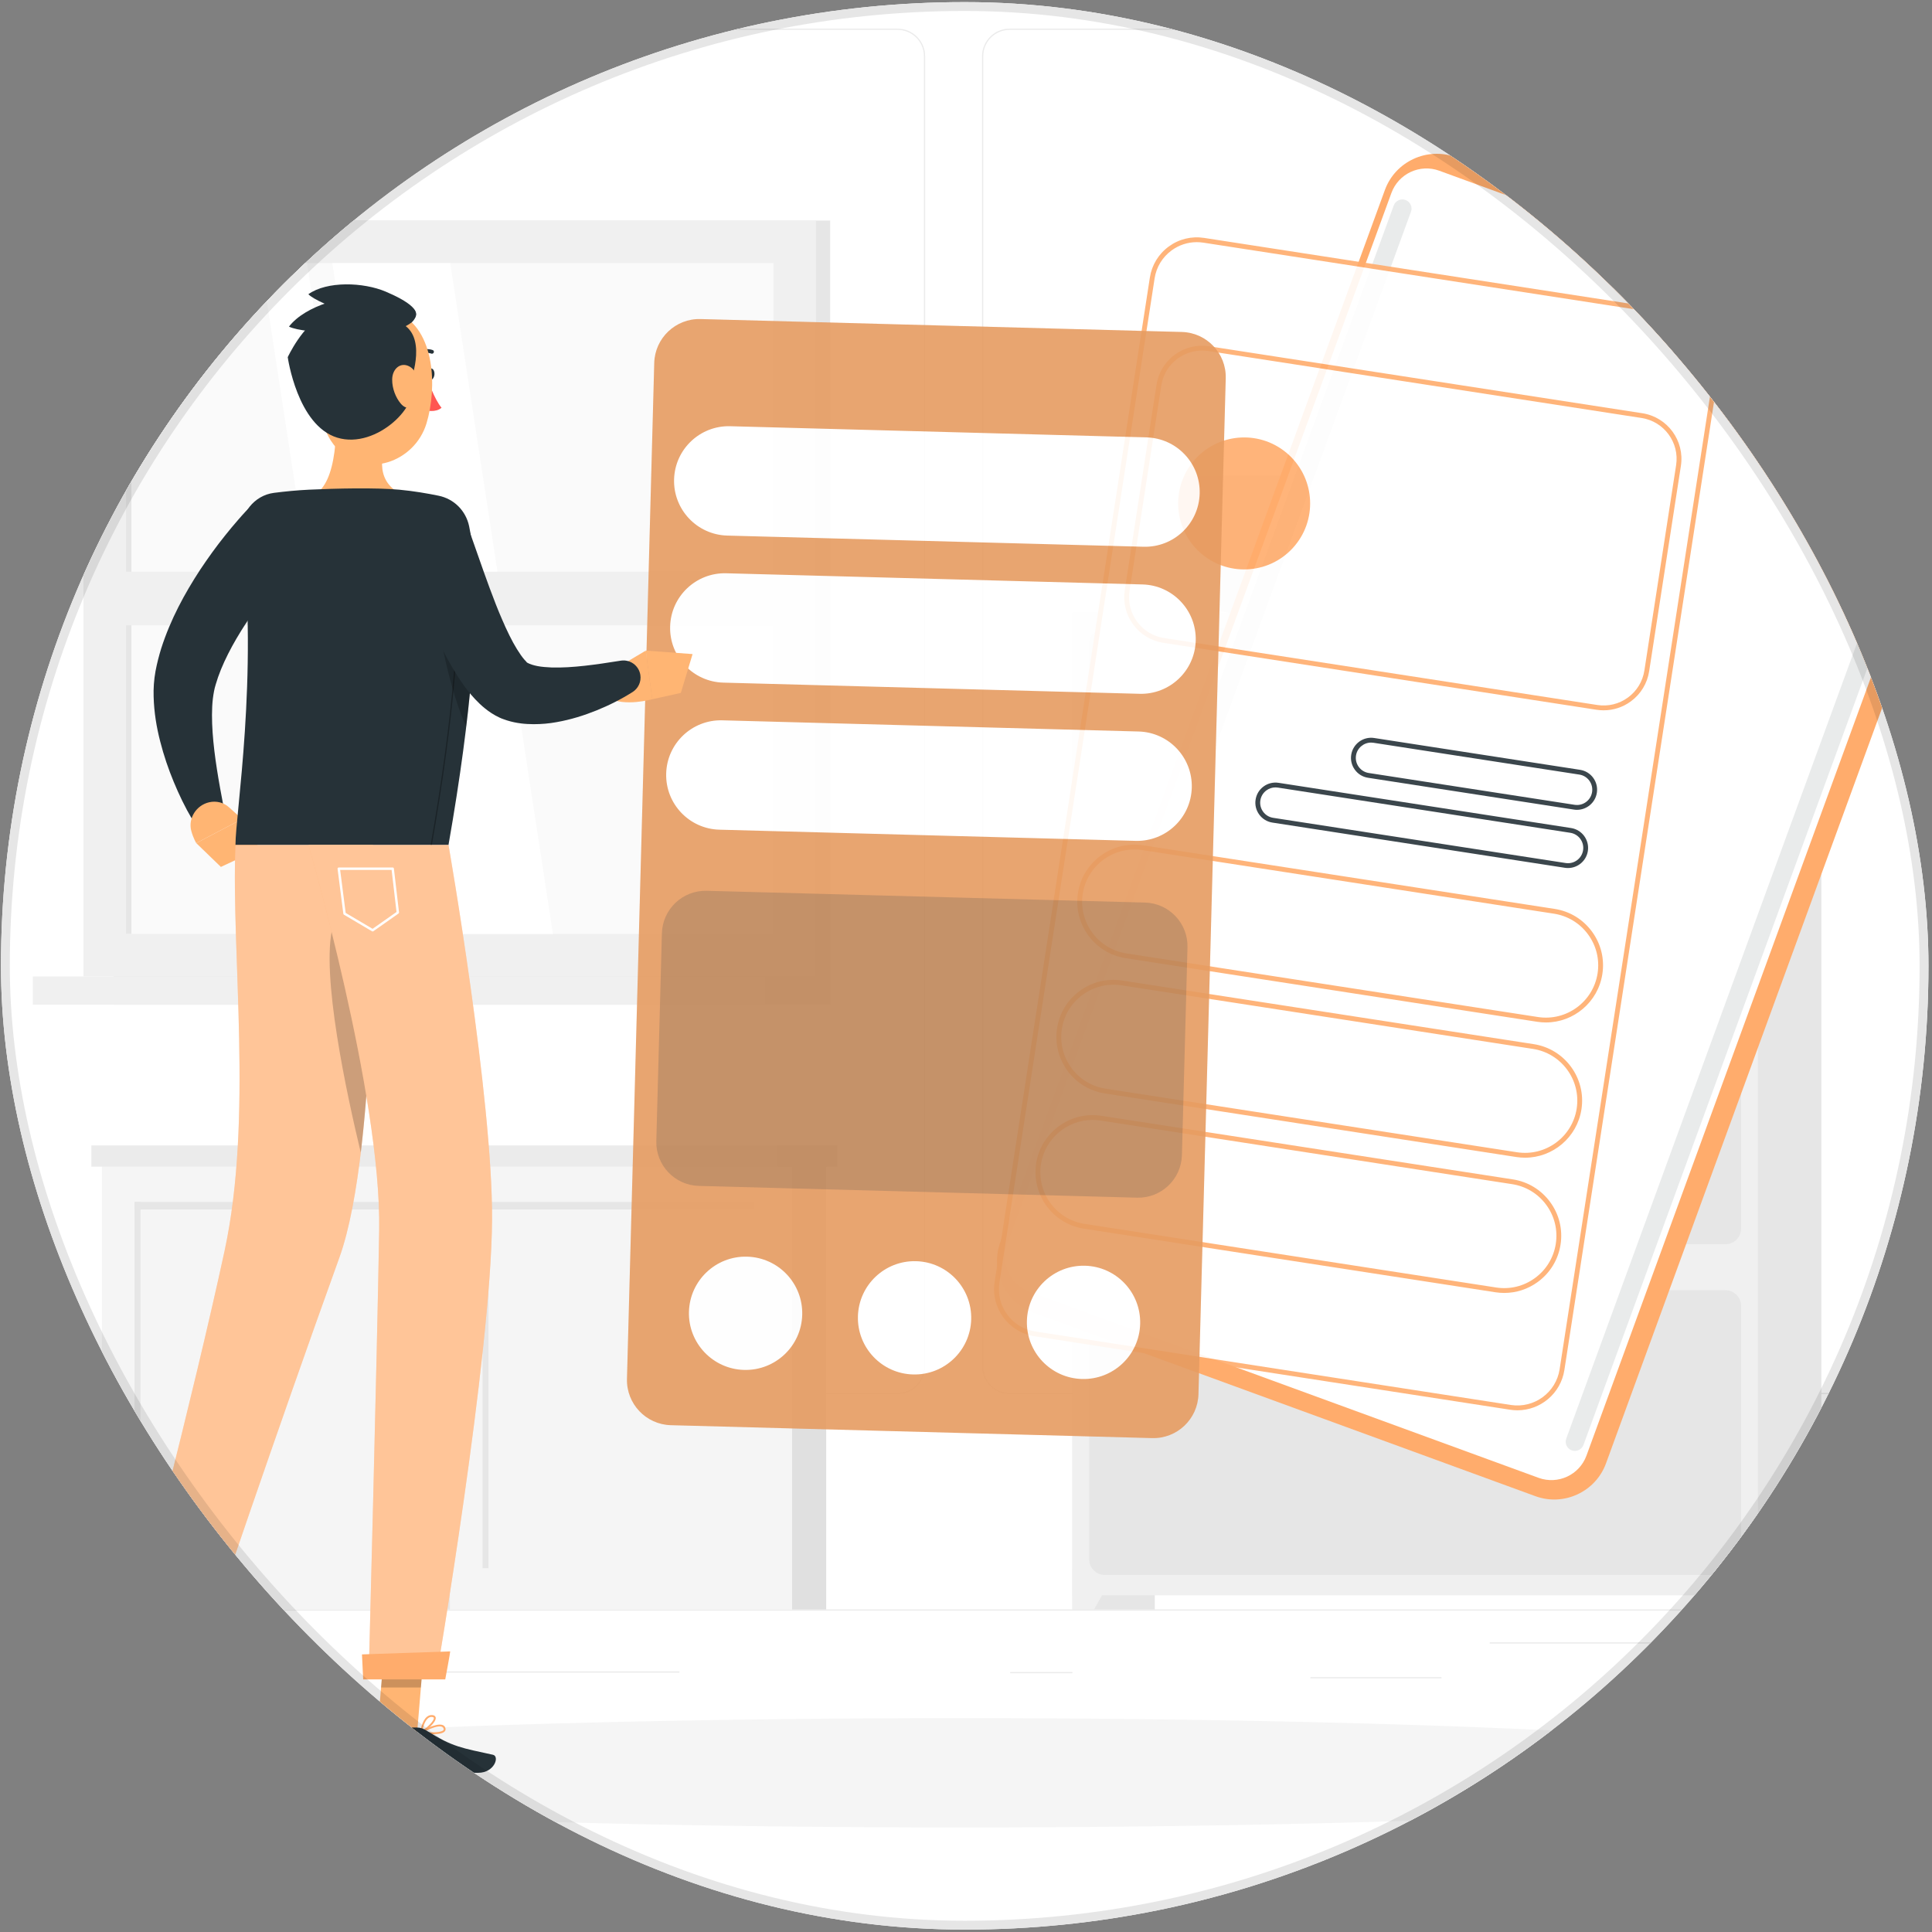 <svg width="206" height="206" viewBox="0 0 206 206" fill="none" xmlns="http://www.w3.org/2000/svg">
<rect x="0" y="0" width="206" height="206" fill="#808080" stroke="none"/>
<g clip-path="url(#clip0_37_764)">
<rect x="0.103" y="0.225" width="205.519" height="205.519" rx="102.76" fill="white"/>
<g clip-path="url(#clip1_37_764)">
<rect width="257.37" height="257.37" transform="translate(-26.294 -25.229)" fill="white"/>
<path d="M231.076 171.607H-26.294V171.735H231.076V171.607Z" fill="#EBEBEB"/>
<path d="M205.288 179.892H188.239V180.021H205.288V179.892Z" fill="#EBEBEB"/>
<path d="M114.345 178.279H107.711V178.408H114.345V178.279Z" fill="#EBEBEB"/>
<path d="M153.694 178.823H139.724V178.952H153.694V178.823Z" fill="#EBEBEB"/>
<path d="M187.724 175.112H158.841V175.241H187.724V175.112Z" fill="#EBEBEB"/>
<path d="M14.363 181.068H0.709V181.196H14.363V181.068Z" fill="#EBEBEB"/>
<path d="M30.785 181.068H18.946V181.196H30.785V181.068Z" fill="#EBEBEB"/>
<path d="M72.441 178.215H41.137V178.344H72.441V178.215Z" fill="#EBEBEB"/>
<path d="M95.707 148.65H-3.689C-5.309 148.65 -6.627 147.332 -6.627 145.712V5.995C-6.627 4.375 -5.309 3.057 -3.689 3.057H95.707C97.326 3.057 98.644 4.375 98.644 5.995V145.712C98.644 147.332 97.326 148.65 95.707 148.65ZM-3.689 3.186C-5.238 3.186 -6.499 4.446 -6.499 5.996V145.713C-6.499 147.262 -5.238 148.522 -3.689 148.522H95.707C97.256 148.522 98.516 147.262 98.516 145.713V5.995C98.516 4.446 97.256 3.186 95.707 3.186L-3.689 3.186Z" fill="#EBEBEB"/>
<path d="M207.043 148.65H107.648C106.028 148.65 104.71 147.332 104.71 145.712V5.995C104.71 4.375 106.028 3.057 107.648 3.057H207.043C208.664 3.057 209.981 4.375 209.981 5.995V145.712C209.982 147.332 208.664 148.65 207.043 148.65ZM107.648 3.186C106.099 3.186 104.839 4.446 104.839 5.996V145.713C104.839 147.262 106.099 148.522 107.648 148.522H207.043C208.592 148.522 209.853 147.262 209.853 145.713V5.995C209.853 4.446 208.592 3.186 207.043 3.186L107.648 3.186Z" fill="#EBEBEB"/>
<path d="M12.139 104.117L88.518 104.117L88.518 23.518L12.139 23.518L12.139 104.117Z" fill="#E6E6E6"/>
<path d="M8.898 104.117L87.004 104.117L87.004 23.518L8.898 23.518L8.898 104.117Z" fill="#F0F0F0"/>
<path d="M12.139 107.128L88.518 107.128V104.117L12.139 104.117V107.128Z" fill="#E6E6E6"/>
<path d="M3.499 107.128L81.605 107.128V104.117L3.499 104.117V107.128Z" fill="#F0F0F0"/>
<path d="M82.467 99.579L82.467 28.055L13.435 28.055L13.435 99.579L82.467 99.579Z" fill="#FAFAFA"/>
<path d="M58.956 99.58L48.005 28.055H35.434L46.385 99.58H58.956Z" fill="white"/>
<path d="M43.685 99.58L32.733 28.055H27.832L38.784 99.58H43.685Z" fill="white"/>
<path d="M14.011 99.58L14.011 28.056H13.435L13.435 99.58H14.011Z" fill="#E6E6E6"/>
<path d="M83.963 60.958H11.938V66.677H83.963V60.958Z" fill="#F0F0F0"/>
<path d="M114.345 171.607H123.128L123.128 65.324H114.345L114.345 171.607Z" fill="#E6E6E6"/>
<path d="M116.654 171.607H114.345V167.292H119.076L116.654 171.607Z" fill="#F0F0F0"/>
<path d="M185.421 171.607H194.204V65.324H185.421V171.607Z" fill="#E6E6E6"/>
<path d="M114.344 170.101H187.436V65.324L114.344 65.324L114.344 170.101Z" fill="#F0F0F0"/>
<path d="M117.806 97.399H183.974C184.896 97.399 185.644 96.651 185.644 95.729V68.709C185.644 67.787 184.896 67.039 183.974 67.039H117.806C116.884 67.039 116.136 67.787 116.136 68.709V95.729C116.136 96.651 116.884 97.399 117.806 97.399Z" fill="#E6E6E6"/>
<path d="M185.126 171.607H187.436V167.292H182.705L185.126 171.607Z" fill="#F0F0F0"/>
<path d="M117.806 132.666H183.974C184.896 132.666 185.644 131.918 185.644 130.995V103.976C185.644 103.054 184.896 102.306 183.974 102.306H117.806C116.884 102.306 116.136 103.054 116.136 103.976V130.996C116.136 131.918 116.884 132.666 117.806 132.666Z" fill="#E6E6E6"/>
<path d="M117.806 167.932H183.974C184.896 167.932 185.644 167.184 185.644 166.262V139.242C185.644 138.32 184.896 137.572 183.974 137.572H117.806C116.884 137.572 116.136 138.32 116.136 139.242V166.262C116.136 167.185 116.884 167.932 117.806 167.932Z" fill="#E6E6E6"/>
<path d="M136.92 70.784H163.309C164.423 70.784 165.487 69.129 166.253 66.207H133.977C134.743 69.129 135.807 70.784 136.92 70.784Z" fill="#F0F0F0"/>
<path d="M136.92 106.05H163.309C164.423 106.05 165.487 104.396 166.253 101.473H133.977C134.743 104.396 135.807 106.05 136.92 106.05Z" fill="#F0F0F0"/>
<path d="M136.92 141.317H163.309C164.423 141.317 165.487 139.662 166.253 136.74H133.977C134.743 139.662 135.807 141.317 136.92 141.317Z" fill="#F0F0F0"/>
<path d="M169.554 50.612C169.554 50.612 169.671 65.443 174.149 65.443C178.626 65.443 178.743 50.612 178.743 50.612H169.554Z" fill="#E6E6E6"/>
<path d="M121.265 50.719C121.265 50.719 121.556 65.443 132.709 65.443C143.862 65.443 144.153 50.719 144.153 50.719H121.265Z" fill="#E6E6E6"/>
<path d="M135.525 54.417C135.525 54.417 135.743 65.442 144.095 65.442C152.447 65.442 152.665 54.417 152.665 54.417H135.525Z" fill="#F0F0F0"/>
<path d="M146.677 57.361C146.677 57.361 146.837 65.443 152.959 65.443C159.082 65.443 159.241 57.361 159.241 57.361H146.677Z" fill="#EBEBEB"/>
<path d="M177.048 52.791C176.993 52.791 176.937 52.778 176.885 52.752C176.397 52.503 172.123 50.259 172.413 48.064C172.524 47.222 172.956 46.542 173.338 45.942C173.934 45.004 174.365 44.326 173.619 43.311C172.476 41.754 173.724 40.483 174.825 39.362C175.343 38.835 175.88 38.288 176.182 37.725C176.635 36.879 176.27 36.235 175.766 35.344C175.335 34.583 174.847 33.721 174.827 32.563C174.762 28.778 177.757 27.077 177.885 27.007C178.058 26.912 178.275 26.974 178.372 27.146C178.467 27.319 178.405 27.538 178.232 27.634C178.12 27.697 175.486 29.207 175.544 32.551C175.561 33.526 175.983 34.27 176.39 34.99C176.914 35.914 177.454 36.869 176.814 38.064C176.463 38.718 175.891 39.301 175.337 39.866C174.146 41.078 173.453 41.874 174.198 42.887C175.234 44.298 174.549 45.376 173.943 46.328C173.585 46.892 173.214 47.474 173.124 48.159C172.934 49.597 176.009 51.501 177.21 52.113C177.386 52.203 177.457 52.42 177.367 52.596C177.304 52.719 177.178 52.791 177.048 52.791Z" fill="#E6E6E6"/>
<path d="M179.665 17.838C179.665 17.838 173.923 23.998 177.81 27.886C184.849 27.885 179.665 17.838 179.665 17.838Z" fill="#F0F0F0"/>
<path d="M171.508 19.614C171.508 19.614 172.011 28.019 177.507 27.884C182.36 22.785 171.508 19.614 171.508 19.614Z" fill="#F0F0F0"/>
<path d="M182.191 33.266C182.191 33.266 176.257 32.887 175.873 36.75C179.023 40.595 182.191 33.266 182.191 33.266Z" fill="#F0F0F0"/>
<path d="M171.063 27.659C171.063 27.659 171.763 33.564 175.633 33.243C178.844 29.45 171.063 27.659 171.063 27.659Z" fill="#F0F0F0"/>
<path d="M170.741 38.306C170.741 38.306 174.261 39.835 173.344 42.166C170.403 43.447 170.741 38.306 170.741 38.306Z" fill="#F0F0F0"/>
<path d="M176.554 42.371C176.554 42.371 175.896 45.246 174.005 44.883C172.622 42.842 176.554 42.371 176.554 42.371Z" fill="#F0F0F0"/>
<path d="M178.771 39.502C178.771 39.502 175.804 41.935 174.148 40.054C174.352 36.853 178.771 39.502 178.771 39.502Z" fill="#F0F0F0"/>
<path d="M47.347 123.757H10.871V171.607H47.347V123.757Z" fill="#F5F5F5"/>
<path d="M14.979 167.207L14.979 128.157H14.345L14.345 167.207H14.979Z" fill="#E6E6E6"/>
<path d="M43.294 128.157H14.345V128.959H43.294V128.157Z" fill="#E6E6E6"/>
<path d="M84.457 123.757H47.981V171.607H84.457V123.757Z" fill="#F5F5F5"/>
<path d="M84.457 171.607H88.093V123.758H84.457V171.607Z" fill="#E0E0E0"/>
<path d="M52.088 167.207L52.088 128.157H51.455L51.455 167.207H52.088Z" fill="#E6E6E6"/>
<path d="M47.981 171.607L47.981 124.399H47.347L47.347 171.607H47.981Z" fill="#E6E6E6"/>
<path d="M80.404 128.157H51.455V128.959H80.404V128.157Z" fill="#E6E6E6"/>
<path d="M45.46 128.558C45.838 128.558 46.144 128.864 46.144 129.241V140.357C46.144 140.734 45.838 141.04 45.46 141.04C45.084 141.04 44.778 140.734 44.778 140.357V129.241C44.778 128.864 45.084 128.558 45.46 128.558Z" fill="#E0E0E0"/>
<path d="M49.868 128.558C50.245 128.558 50.551 128.864 50.551 129.241V140.357C50.551 140.734 50.245 141.04 49.868 141.04C49.49 141.04 49.185 140.734 49.185 140.357V129.241C49.185 128.864 49.491 128.558 49.868 128.558Z" fill="#E0E0E0"/>
<path d="M89.265 122.129H9.738V124.399H89.265V122.129Z" fill="#EBEBEB"/>
<path d="M89.265 122.129H82.917V124.399H89.265V122.129Z" fill="#E0E0E0"/>
<path d="M102.391 194.854C157.511 194.854 202.194 192.244 202.194 189.025C202.194 185.807 157.511 183.197 102.391 183.197C47.272 183.197 2.589 185.807 2.589 189.025C2.589 192.244 47.272 194.854 102.391 194.854Z" fill="#F5F5F5"/>
<path d="M193.03 28.672L192.854 29.155L202.993 32.862L203.17 32.378L193.03 28.672Z" fill="#FFAC6C"/>
<path d="M187.221 26.548L187.044 27.032L190.279 28.214L190.456 27.731L187.221 26.548Z" fill="#FFAC6C"/>
<path d="M155.19 16.753L208.749 36.329C211.778 37.436 213.351 40.82 212.244 43.85L171.238 156.038C170.131 159.067 166.747 160.64 163.717 159.532L110.159 139.956C107.129 138.849 105.557 135.465 106.664 132.435L147.669 20.247C148.777 17.218 152.161 15.646 155.19 16.753Z" fill="#FFAC6C"/>
<path d="M169.16 155.2L210.115 43.15C210.87 41.084 209.808 38.797 207.742 38.042L153.465 18.204C151.4 17.449 149.113 18.512 148.358 20.578L107.403 132.629C106.648 134.694 107.711 136.981 109.776 137.736L164.052 157.574C166.119 158.328 168.405 157.266 169.16 155.2Z" fill="white"/>
<path d="M186.666 29.55C185.12 31.626 182.394 32.439 179.963 31.551L178.884 31.157C176.453 30.268 174.893 27.888 175.05 25.305L186.666 29.55Z" fill="#FFAC6C"/>
<path opacity="0.1" d="M167.585 154.645C168.09 154.83 168.654 154.568 168.839 154.063L209.066 44.002C209.251 43.497 208.988 42.933 208.483 42.749C207.978 42.564 207.414 42.826 207.23 43.331L167.002 153.393C166.818 153.897 167.08 154.461 167.585 154.645Z" fill="#263238"/>
<path opacity="0.1" d="M108.965 133.219C109.47 133.404 110.034 133.142 110.218 132.637L150.446 22.576C150.63 22.071 150.368 21.507 149.863 21.323C149.358 21.138 148.794 21.4 148.61 21.905L108.382 131.967C108.198 132.471 108.46 133.035 108.965 133.219Z" fill="#263238"/>
<g opacity="0.9">
<path d="M166.55 146.04L183.099 38.951C183.506 36.325 181.706 33.867 179.079 33.461L128.348 25.62C125.721 25.215 123.263 27.014 122.857 29.641L106.307 136.73C105.902 139.356 107.701 141.814 110.328 142.22L161.06 150.061C163.685 150.466 166.143 148.666 166.55 146.04Z" fill="white"/>
<path d="M161.797 150.374C161.54 150.374 161.281 150.355 161.02 150.314L110.288 142.474C107.525 142.047 105.625 139.453 106.053 136.691L122.603 29.602C122.809 28.263 123.525 27.086 124.617 26.286C125.71 25.486 127.05 25.16 128.386 25.366L179.118 33.206C180.456 33.413 181.633 34.129 182.433 35.221C183.233 36.314 183.56 37.652 183.353 38.99L166.803 146.079C166.417 148.58 164.253 150.374 161.797 150.374ZM127.603 25.82C126.643 25.82 125.711 26.123 124.921 26.701C123.94 27.42 123.297 28.478 123.111 29.68L106.561 136.769C106.375 137.971 106.669 139.174 107.387 140.156C108.106 141.137 109.164 141.78 110.366 141.966L161.098 149.806C163.58 150.188 165.911 148.482 166.295 146L182.845 38.911C183.031 37.709 182.738 36.506 182.019 35.525C181.3 34.543 180.242 33.9 179.04 33.714L128.308 25.874C128.072 25.838 127.837 25.82 127.603 25.82Z" fill="#FFAC6C"/>
<path d="M170.992 75.737C170.739 75.737 170.485 75.718 170.23 75.679L124.039 68.54C122.74 68.339 121.598 67.645 120.822 66.585C120.045 65.525 119.729 64.226 119.929 62.928L123.313 41.032C123.514 39.733 124.207 38.591 125.267 37.815C126.328 37.038 127.627 36.722 128.924 36.922L175.116 44.061C177.797 44.475 179.64 46.993 179.226 49.672L175.842 71.569C175.641 72.867 174.948 74.01 173.887 74.786C173.035 75.41 172.028 75.737 170.992 75.737ZM128.164 37.378C127.236 37.378 126.335 37.671 125.572 38.229C124.623 38.924 124.001 39.947 123.821 41.11L120.438 63.006C120.258 64.169 120.542 65.332 121.236 66.281C121.931 67.23 122.954 67.851 124.117 68.031L170.309 75.169C171.473 75.349 172.634 75.065 173.583 74.371C174.532 73.676 175.153 72.653 175.333 71.49L178.717 49.594C179.088 47.194 177.437 44.94 175.038 44.569L128.845 37.43C128.618 37.395 128.39 37.378 128.164 37.378Z" fill="#FFAC6C"/>
<path d="M164.837 109.02C164.529 109.02 164.217 108.997 163.904 108.948L120.026 102.167C116.708 101.654 114.425 98.538 114.938 95.219C115.451 91.901 118.57 89.619 121.886 90.131L165.764 96.912C167.371 97.16 168.786 98.02 169.747 99.332C170.708 100.645 171.1 102.253 170.852 103.86C170.387 106.865 167.788 109.02 164.837 109.02ZM120.953 90.574C118.251 90.574 115.872 92.547 115.447 95.298C114.977 98.336 117.066 101.189 120.104 101.659L163.982 108.44C167.021 108.908 169.874 106.819 170.343 103.782C170.57 102.31 170.211 100.838 169.331 99.637C168.451 98.435 167.156 97.649 165.685 97.421L121.808 90.64C121.521 90.596 121.235 90.574 120.953 90.574Z" fill="#FFAC6C"/>
<path d="M162.609 123.44C162.301 123.44 161.989 123.417 161.675 123.368L117.798 116.587C114.479 116.074 112.197 112.957 112.71 109.639C112.958 108.032 113.817 106.617 115.13 105.656C116.443 104.695 118.051 104.302 119.658 104.551L163.535 111.332C166.854 111.845 169.136 114.962 168.623 118.28C168.159 121.285 165.56 123.44 162.609 123.44ZM118.716 104.993C117.541 104.993 116.4 105.364 115.434 106.071C114.233 106.951 113.446 108.246 113.219 109.718C112.749 112.756 114.839 115.609 117.877 116.079L161.754 122.859C164.794 123.327 167.645 121.239 168.115 118.201C168.584 115.163 166.495 112.31 163.457 111.841L119.579 105.06C119.291 105.015 119.002 104.993 118.716 104.993Z" fill="#FFAC6C"/>
<path d="M160.39 137.861C160.077 137.861 159.762 137.837 159.447 137.788L115.569 131.007C112.251 130.494 109.968 127.378 110.481 124.059C110.994 120.741 114.112 118.458 117.429 118.971L161.306 125.752C162.914 126 164.328 126.86 165.289 128.172C166.25 129.485 166.643 131.092 166.395 132.7L166.14 132.661L166.395 132.701C166.146 134.308 165.287 135.723 163.974 136.684C162.92 137.456 161.673 137.861 160.39 137.861ZM116.496 119.414C113.795 119.414 111.415 121.387 110.99 124.137C110.521 127.175 112.61 130.029 115.648 130.498L159.525 137.279C160.997 137.506 162.469 137.147 163.671 136.267C164.872 135.388 165.659 134.092 165.886 132.621C166.114 131.15 165.754 129.677 164.875 128.476C163.995 127.275 162.7 126.488 161.229 126.261L117.351 119.479C117.064 119.435 116.778 119.414 116.496 119.414Z" fill="#FFAC6C"/>
<path d="M168.146 86.348C168.038 86.348 167.928 86.339 167.817 86.322L145.867 82.93C145.301 82.843 144.802 82.54 144.464 82.077C144.125 81.615 143.987 81.048 144.074 80.482C144.255 79.313 145.353 78.508 146.523 78.689L168.472 82.082C169.039 82.169 169.537 82.472 169.876 82.934C170.214 83.396 170.352 83.963 170.265 84.529C170.102 85.588 169.186 86.348 168.146 86.348ZM146.194 79.178C145.404 79.178 144.708 79.756 144.583 80.56C144.517 80.991 144.622 81.422 144.879 81.773C145.137 82.125 145.516 82.355 145.946 82.421L167.896 85.813C168.327 85.88 168.757 85.775 169.109 85.517C169.46 85.26 169.69 84.881 169.757 84.451C169.823 84.02 169.718 83.59 169.461 83.238C169.204 82.886 168.825 82.656 168.394 82.59L146.444 79.198C146.36 79.185 146.276 79.178 146.194 79.178Z" fill="#263238"/>
<path d="M167.187 92.554C167.079 92.554 166.969 92.546 166.858 92.529L135.671 87.709C135.104 87.621 134.606 87.318 134.267 86.856C133.928 86.393 133.79 85.827 133.878 85.261C133.965 84.694 134.268 84.196 134.73 83.857C135.193 83.519 135.76 83.381 136.325 83.468L167.513 88.288C168.683 88.468 169.487 89.567 169.306 90.736C169.143 91.795 168.227 92.554 167.187 92.554ZM135.995 83.957C135.651 83.957 135.317 84.066 135.035 84.273C134.683 84.53 134.453 84.909 134.386 85.339C134.32 85.77 134.425 86.2 134.682 86.552C134.94 86.903 135.319 87.134 135.749 87.2L166.937 92.02C167.825 92.16 168.66 91.546 168.797 90.657C168.935 89.769 168.323 88.934 167.435 88.797L136.247 83.977C136.163 83.964 136.078 83.957 135.995 83.957Z" fill="#263238"/>
<path d="M137.845 58.434C140.471 55.569 140.278 51.118 137.414 48.492C134.549 45.865 130.098 46.059 127.472 48.923C124.845 51.788 125.039 56.239 127.903 58.865C130.768 61.491 135.219 61.298 137.845 58.434Z" fill="#FFAC6C"/>
</g>
<g opacity="0.9">
<path d="M127.786 148.657L130.695 40.336C130.766 37.679 128.67 35.468 126.014 35.397L74.698 34.019C72.042 33.948 69.83 36.044 69.759 38.7L66.851 147.022C66.779 149.678 68.876 151.89 71.532 151.961L122.848 153.338C125.504 153.409 127.715 151.313 127.786 148.657Z" fill="#FFAC6C"/>
<path opacity="0.1" d="M127.786 148.657L130.695 40.336C130.766 37.679 128.67 35.468 126.014 35.397L74.698 34.019C72.042 33.948 69.83 36.044 69.759 38.7L66.851 147.022C66.779 149.678 68.876 151.89 71.532 151.961L122.848 153.338C125.504 153.409 127.715 151.313 127.786 148.657Z" fill="black"/>
<path opacity="0.2" d="M126.022 123.169L126.617 101.02C126.686 98.447 124.656 96.305 122.083 96.236L75.359 94.981C72.786 94.912 70.644 96.942 70.575 99.516L69.98 121.664C69.911 124.237 71.941 126.38 74.514 126.448L121.238 127.703C123.811 127.772 125.953 125.742 126.022 123.169Z" fill="#263238"/>
<path d="M109.494 140.835C109.404 144.17 112.035 146.946 115.37 147.036C118.705 147.126 121.481 144.495 121.57 141.16C121.66 137.825 119.029 135.049 115.694 134.959C112.359 134.87 109.583 137.5 109.494 140.835Z" fill="white"/>
<path d="M73.46 139.868C73.371 143.203 76.001 145.979 79.337 146.068C82.671 146.158 85.448 143.527 85.537 140.192C85.627 136.857 82.996 134.081 79.661 133.992C76.326 133.902 73.55 136.533 73.46 139.868Z" fill="white"/>
<path d="M91.477 140.352C91.388 143.687 94.018 146.463 97.353 146.552C100.688 146.642 103.464 144.011 103.554 140.676C103.644 137.341 101.013 134.565 97.678 134.475C94.343 134.386 91.567 137.017 91.477 140.352Z" fill="white"/>
<path d="M127.916 52.624C128.003 49.404 125.462 46.724 122.243 46.637L77.86 45.446C74.641 45.359 71.96 47.9 71.874 51.119C71.787 54.339 74.328 57.019 77.547 57.106L121.93 58.297C125.149 58.384 127.83 55.844 127.916 52.624Z" fill="white"/>
<path d="M127.495 68.303C127.582 65.084 125.041 62.403 121.822 62.317L77.439 61.125C74.219 61.039 71.539 63.579 71.453 66.799C71.366 70.019 73.906 72.699 77.126 72.785L121.509 73.977C124.728 74.063 127.409 71.523 127.495 68.303Z" fill="white"/>
<path d="M127.074 83.983C127.161 80.763 124.62 78.083 121.401 77.996L77.018 76.805C73.798 76.718 71.118 79.259 71.032 82.478C70.945 85.698 73.486 88.378 76.705 88.465L121.088 89.656C124.308 89.743 126.988 87.203 127.074 83.983Z" fill="white"/>
</g>
<path d="M32.228 58.744L31.617 59.437L30.976 60.182L29.711 61.709C28.887 62.742 28.073 63.782 27.325 64.852C25.81 66.971 24.464 69.183 23.563 71.375C23.34 71.921 23.151 72.463 22.997 72.995C22.857 73.437 22.77 73.928 22.698 74.481C22.569 75.582 22.584 76.831 22.67 78.109C22.847 80.664 23.337 83.399 23.84 86.026L20.502 87.381C19.719 86.048 19.094 84.746 18.52 83.358C17.949 81.98 17.462 80.552 17.081 79.055C16.696 77.558 16.427 75.988 16.381 74.272C16.354 73.417 16.413 72.501 16.581 71.567C16.741 70.726 16.95 69.915 17.192 69.13C18.195 66.01 19.682 63.294 21.334 60.761C22.172 59.503 23.047 58.284 23.984 57.118C24.45 56.533 24.926 55.957 25.421 55.394C25.668 55.112 25.915 54.828 26.174 54.552C26.439 54.267 26.677 54.015 26.995 53.691L32.228 58.744Z" fill="#263238"/>
<path d="M24.417 86.076L25.81 87.333L20.925 89.896C20.925 89.896 20.604 89.369 20.396 88.596C20.037 87.26 20.926 85.856 22.301 85.542C23.065 85.367 23.852 85.565 24.417 86.076Z" fill="#FFB573"/>
<path d="M27.681 90.502L23.552 92.436L20.925 89.896L25.81 87.333L27.681 90.502Z" fill="#FFB573"/>
<path d="M45.513 39.893C45.492 40.235 45.656 40.517 45.88 40.521C46.104 40.526 46.302 40.252 46.323 39.91C46.344 39.568 46.18 39.286 45.956 39.281C45.732 39.277 45.534 39.55 45.513 39.893Z" fill="#263238"/>
<path d="M45.625 40.516C45.625 40.516 46.281 42.508 47.079 43.479C46.44 44.032 45.426 43.752 45.426 43.752L45.625 40.516Z" fill="#FF5652"/>
<path d="M44.386 37.967C44.436 37.975 44.49 37.966 44.536 37.934C45.288 37.43 45.953 37.69 45.981 37.702C46.082 37.743 46.202 37.693 46.247 37.591C46.293 37.488 46.249 37.372 46.149 37.33C46.113 37.315 45.264 36.972 44.322 37.603C44.228 37.667 44.2 37.792 44.259 37.883C44.289 37.929 44.335 37.958 44.386 37.967Z" fill="#263238"/>
<path d="M35.61 41.199C36.02 44.358 36.162 50.738 33.856 52.524C33.856 52.524 34.605 55.1 40.376 55.819C46.723 56.611 43.611 53.071 43.611 53.071C40.2 51.818 40.454 49.279 41.212 46.959L35.61 41.199Z" fill="#FFB573"/>
<path d="M20.264 180.205C20.278 180.201 20.292 180.197 20.306 180.192C20.413 180.15 20.544 180.044 20.564 179.78C20.575 179.641 20.529 179.519 20.429 179.417C19.991 178.973 18.567 179.06 18.507 179.064C18.467 179.067 18.432 179.092 18.416 179.129C18.401 179.167 18.409 179.208 18.436 179.236C18.734 179.54 19.74 180.346 20.264 180.205ZM18.756 179.256C19.234 179.25 20.023 179.297 20.283 179.561C20.344 179.623 20.37 179.692 20.364 179.773C20.349 179.961 20.267 179.994 20.239 180.005C19.954 180.117 19.228 179.674 18.756 179.256Z" fill="#FFAC6C"/>
<path d="M19.224 179.156C19.735 179.018 20.287 178.764 20.406 178.472C20.439 178.39 20.468 178.23 20.282 178.081C20.163 177.984 20.018 177.947 19.853 177.971C19.221 178.061 18.462 179.063 18.43 179.105C18.407 179.136 18.403 179.175 18.418 179.208C18.432 179.241 18.464 179.262 18.501 179.264C18.677 179.272 18.945 179.232 19.224 179.156ZM19.803 178.186C19.827 178.179 19.851 178.174 19.874 178.171C19.984 178.155 20.075 178.177 20.153 178.24C20.253 178.32 20.23 178.378 20.22 178.402C20.111 178.669 19.272 178.994 18.725 179.055C18.949 178.789 19.41 178.292 19.803 178.186Z" fill="#FFAC6C"/>
<path d="M46.179 184.908C46.724 184.908 47.253 184.832 47.439 184.587C47.505 184.501 47.559 184.356 47.449 184.148C47.387 184.032 47.283 183.952 47.139 183.913C46.44 183.72 44.922 184.566 44.858 184.602C44.821 184.623 44.8 184.665 44.805 184.706C44.81 184.747 44.84 184.78 44.881 184.788C45.15 184.842 45.671 184.908 46.179 184.908ZM46.885 184.084C46.956 184.084 47.021 184.091 47.079 184.107C47.17 184.132 47.233 184.178 47.27 184.248C47.337 184.372 47.308 184.434 47.281 184.47C47.072 184.744 45.998 184.75 45.213 184.639C45.615 184.437 46.389 184.084 46.885 184.084Z" fill="#FFAC6C"/>
<path d="M44.9 184.79C44.914 184.79 44.929 184.787 44.942 184.781C45.464 184.551 46.517 183.633 46.459 183.152C46.445 183.04 46.37 182.9 46.096 182.871C45.892 182.852 45.701 182.909 45.531 183.044C44.973 183.487 44.812 184.632 44.806 184.68C44.801 184.716 44.815 184.751 44.843 184.772C44.859 184.784 44.88 184.79 44.9 184.79ZM46.006 183.068C46.026 183.068 46.046 183.069 46.066 183.072C46.246 183.091 46.255 183.162 46.258 183.185C46.293 183.473 45.573 184.195 45.038 184.509C45.106 184.175 45.285 183.49 45.651 183.199C45.762 183.112 45.878 183.068 46.006 183.068Z" fill="#FFAC6C"/>
<path d="M40.235 184.689H44.481L45.303 174.855H41.056L40.235 184.689Z" fill="#FFB573"/>
<path d="M13.732 179.01L17.77 179.797L21.499 170.182L17.461 169.395L13.732 179.01Z" fill="#FFB573"/>
<path d="M18.514 178.58L14.52 176.129C14.375 176.04 14.183 176.066 14.058 176.193L11.286 179C10.998 179.292 11.053 179.768 11.392 179.968C12.802 180.798 13.533 181.13 15.289 182.208C16.37 182.871 18.593 184.653 20.201 185.359C21.774 186.049 22.782 184.538 22.193 184.103C19.55 182.15 19.308 180.505 18.948 179.158C18.883 178.915 18.726 178.71 18.514 178.58Z" fill="#263238"/>
<path d="M44.473 184.198H39.835C39.662 184.198 39.506 184.318 39.462 184.488L38.47 188.263C38.367 188.654 38.649 189.025 39.05 189.018C40.724 188.989 43.146 188.891 45.248 188.891C47.707 188.891 48.105 189.025 50.988 189.025C52.732 189.025 53.287 187.263 52.564 187.103C49.271 186.376 48.282 186.298 45.483 184.528C45.179 184.336 44.84 184.198 44.473 184.198Z" fill="#263238"/>
<path d="M50.586 67.237C50.527 68.682 50.428 70.272 50.276 72.024C49.874 76.787 49.114 82.724 47.82 90.1H25.108C25.094 86.876 27.557 72.083 25.793 56.881C25.55 54.783 27.094 52.819 29.212 52.551C30.364 52.405 31.655 52.274 32.922 52.214C35.829 52.075 40.036 51.983 42.576 52.214C44.115 52.357 45.609 52.618 46.774 52.858C48.419 53.196 49.672 54.463 50.02 56.104C50.451 58.142 50.818 61.585 50.586 67.237Z" fill="#263238"/>
<path opacity="0.3" d="M45.981 90.165C45.978 90.165 45.974 90.164 45.971 90.163C45.935 90.157 45.912 90.124 45.918 90.089C47.109 83.297 47.935 77.217 48.373 72.018C48.517 70.363 48.621 68.753 48.683 67.234C48.924 61.383 48.509 57.959 48.119 56.116C48.111 56.082 48.134 56.047 48.169 56.04C48.205 56.032 48.237 56.055 48.245 56.09C48.806 58.742 49.002 62.597 48.812 67.239C48.75 68.76 48.646 70.371 48.502 72.029C48.063 77.231 47.236 83.315 46.045 90.11C46.039 90.143 46.012 90.165 45.981 90.165Z" fill="black"/>
<path opacity="0.2" d="M46.561 63.78C46.503 66.987 48.157 74.188 49.712 77.477C49.952 75.506 50.138 73.694 50.278 72.026C50.398 70.6 50.487 69.288 50.547 68.073L46.561 63.78Z" fill="black"/>
<path d="M65.064 71.626L68.857 69.37L69.547 74.558C69.547 74.558 66.541 75.4 64.855 74.386L65.064 71.626Z" fill="#FFB573"/>
<path d="M73.846 69.742L72.595 73.882L69.547 74.557L68.857 69.37L73.846 69.742Z" fill="#FFB573"/>
<path d="M49.432 55.081C49.632 55.533 49.757 55.862 49.889 56.203C50.019 56.538 50.133 56.86 50.247 57.178L50.905 59.048C51.338 60.277 51.755 61.489 52.198 62.676C52.639 63.861 53.084 65.03 53.574 66.138C54.053 67.246 54.567 68.32 55.112 69.203C55.384 69.639 55.654 70.034 55.881 70.298C55.992 70.429 56.088 70.525 56.132 70.569C56.152 70.59 56.162 70.606 56.145 70.603C56.125 70.6 56.149 70.614 56.179 70.63L56.252 70.679C56.48 70.804 56.86 70.936 57.309 71.021C57.76 71.109 58.279 71.145 58.827 71.171C61.031 71.235 63.621 70.851 66.065 70.463L66.188 70.443C67.183 70.285 68.118 70.964 68.276 71.959C68.395 72.704 68.043 73.415 67.443 73.792C66.794 74.199 66.204 74.535 65.561 74.858C64.928 75.183 64.278 75.473 63.612 75.745C62.278 76.282 60.879 76.729 59.34 76.999C58.57 77.141 57.762 77.216 56.892 77.216C56.022 77.211 55.083 77.133 54.061 76.814L53.674 76.68C53.549 76.637 53.419 76.589 53.252 76.508C52.935 76.363 52.665 76.205 52.409 76.042C51.905 75.715 51.499 75.373 51.143 75.037C50.436 74.361 49.898 73.701 49.429 73.041C47.599 70.422 46.484 67.875 45.418 65.308C44.903 64.026 44.42 62.749 43.977 61.48L43.327 59.601L43.02 58.705C42.924 58.425 42.82 58.133 42.759 57.977L42.719 57.875C41.987 56.005 42.909 53.895 44.779 53.163C46.6 52.452 48.648 53.313 49.432 55.081Z" fill="#263238"/>
<path opacity="0.2" d="M45.302 174.858L44.879 179.927H40.631L41.054 174.858H45.302Z" fill="black"/>
<path opacity="0.2" d="M17.459 169.397L21.499 170.185L19.575 175.141L15.535 174.353L17.459 169.397Z" fill="black"/>
<path d="M34.145 38.929C34.144 43.14 33.93 45.613 35.92 47.816C38.913 51.13 44.218 49.313 45.479 45.135C46.614 41.375 46.423 35.12 42.413 33.36C38.462 31.627 34.145 34.717 34.145 38.929Z" fill="#FFB573"/>
<path d="M43.664 41.044C44.026 40.057 45.464 35.81 42.794 34.481C40.124 33.151 36.602 32.744 34.44 33.687C32.279 34.631 30.68 38.084 30.68 38.084C30.68 38.084 31.694 45.355 35.952 46.663C40.21 47.971 45.003 42.931 43.664 41.044Z" fill="#263238"/>
<path d="M42.636 35.024C43.228 34.881 43.905 34.37 43.905 34.37C45.44 32.869 42.715 31.864 40.008 31.621C36.948 31.346 32.555 32.565 30.812 34.824C32.465 35.673 40.278 35.711 42.636 35.024Z" fill="#263238"/>
<path d="M42.381 34.603C42.897 34.638 43.577 34.39 43.577 34.39C45.649 33.377 43.266 32.004 41.141 31.101C38.739 30.079 34.874 29.951 32.879 31.372C33.993 32.504 40.297 34.561 42.381 34.603Z" fill="#263238"/>
<path d="M41.816 40.46C41.807 41.447 42.201 42.387 42.71 43.009C43.475 43.944 44.376 43.4 44.599 42.293C44.799 41.297 44.642 39.609 43.665 39.079C42.703 38.555 41.825 39.332 41.816 40.46Z" fill="#FFB573"/>
<path d="M39.765 90.101C39.765 90.101 40.465 122.235 36.186 134.084C29.408 152.853 22.052 174.636 22.052 174.636L14.301 172.91C14.301 172.91 20.525 149.207 23.941 133.397C27.009 119.194 24.638 101.701 25.108 90.101C30.399 90.101 39.765 90.101 39.765 90.101Z" fill="#FFAC6C"/>
<g opacity="0.3">
<path d="M39.765 90.101C39.765 90.101 40.465 122.235 36.186 134.084C29.408 152.853 22.052 174.636 22.052 174.636L14.301 172.91C14.301 172.91 20.525 149.207 23.941 133.397C27.009 119.194 24.638 101.701 25.108 90.101C30.399 90.101 39.765 90.101 39.765 90.101Z" fill="white"/>
</g>
<path opacity="0.2" d="M39.799 97.261C37.681 96.634 36.001 96.871 35.489 98.778C34.155 103.757 37.019 116.887 38.468 122.894C39.504 114.287 39.763 103.994 39.799 97.261Z" fill="black"/>
<path d="M24.142 172.281C24.174 172.288 22.222 174.799 22.222 174.799L13.753 172.913L14.721 170.006L24.142 172.281Z" fill="#FFAC6C"/>
<path d="M47.823 90.101C47.823 90.101 52.54 117.1 52.465 130.051C52.381 144.575 46.501 178.945 46.501 178.945H39.307C39.307 178.945 40.214 144.395 40.43 131.167C40.667 116.745 32.892 90.101 32.892 90.101H47.823Z" fill="#FFAC6C"/>
<g opacity="0.3">
<path d="M47.823 90.101C47.823 90.101 52.54 117.1 52.465 130.051C52.381 144.575 46.501 178.945 46.501 178.945H39.307C39.307 178.945 40.214 144.395 40.43 131.167C40.667 116.745 32.892 90.101 32.892 90.101H47.823Z" fill="white"/>
</g>
<path d="M48.002 176.08C48.035 176.08 47.475 179.066 47.475 179.066H38.724L38.595 176.401L48.002 176.08Z" fill="#FFAC6C"/>
<path d="M39.732 99.317C39.71 99.317 39.687 99.31 39.667 99.299L36.672 97.529C36.638 97.508 36.615 97.474 36.609 97.434L35.994 92.64C35.99 92.604 36.001 92.567 36.026 92.539C36.05 92.511 36.086 92.495 36.123 92.495H41.871C41.936 92.495 41.991 92.544 41.999 92.609L42.547 97.284C42.552 97.331 42.531 97.378 42.492 97.405L39.808 99.292C39.784 99.309 39.758 99.317 39.732 99.317ZM36.857 97.34L39.726 99.035L42.28 97.24L41.755 92.754H36.268L36.857 97.34Z" fill="white"/>
</g>
</g>
<rect x="0.574" y="0.697" width="204.576" height="204.576" rx="102.288" stroke="black" stroke-opacity="0.1" stroke-width="0.943"/>
<defs>
<clipPath id="clip0_37_764">
<rect x="0.103" y="0.225" width="205.519" height="205.519" rx="102.76" fill="white"/>
</clipPath>
<clipPath id="clip1_37_764">
<rect width="257.37" height="257.37" fill="white" transform="translate(-26.294 -25.229)"/>
</clipPath>
</defs>
</svg>
